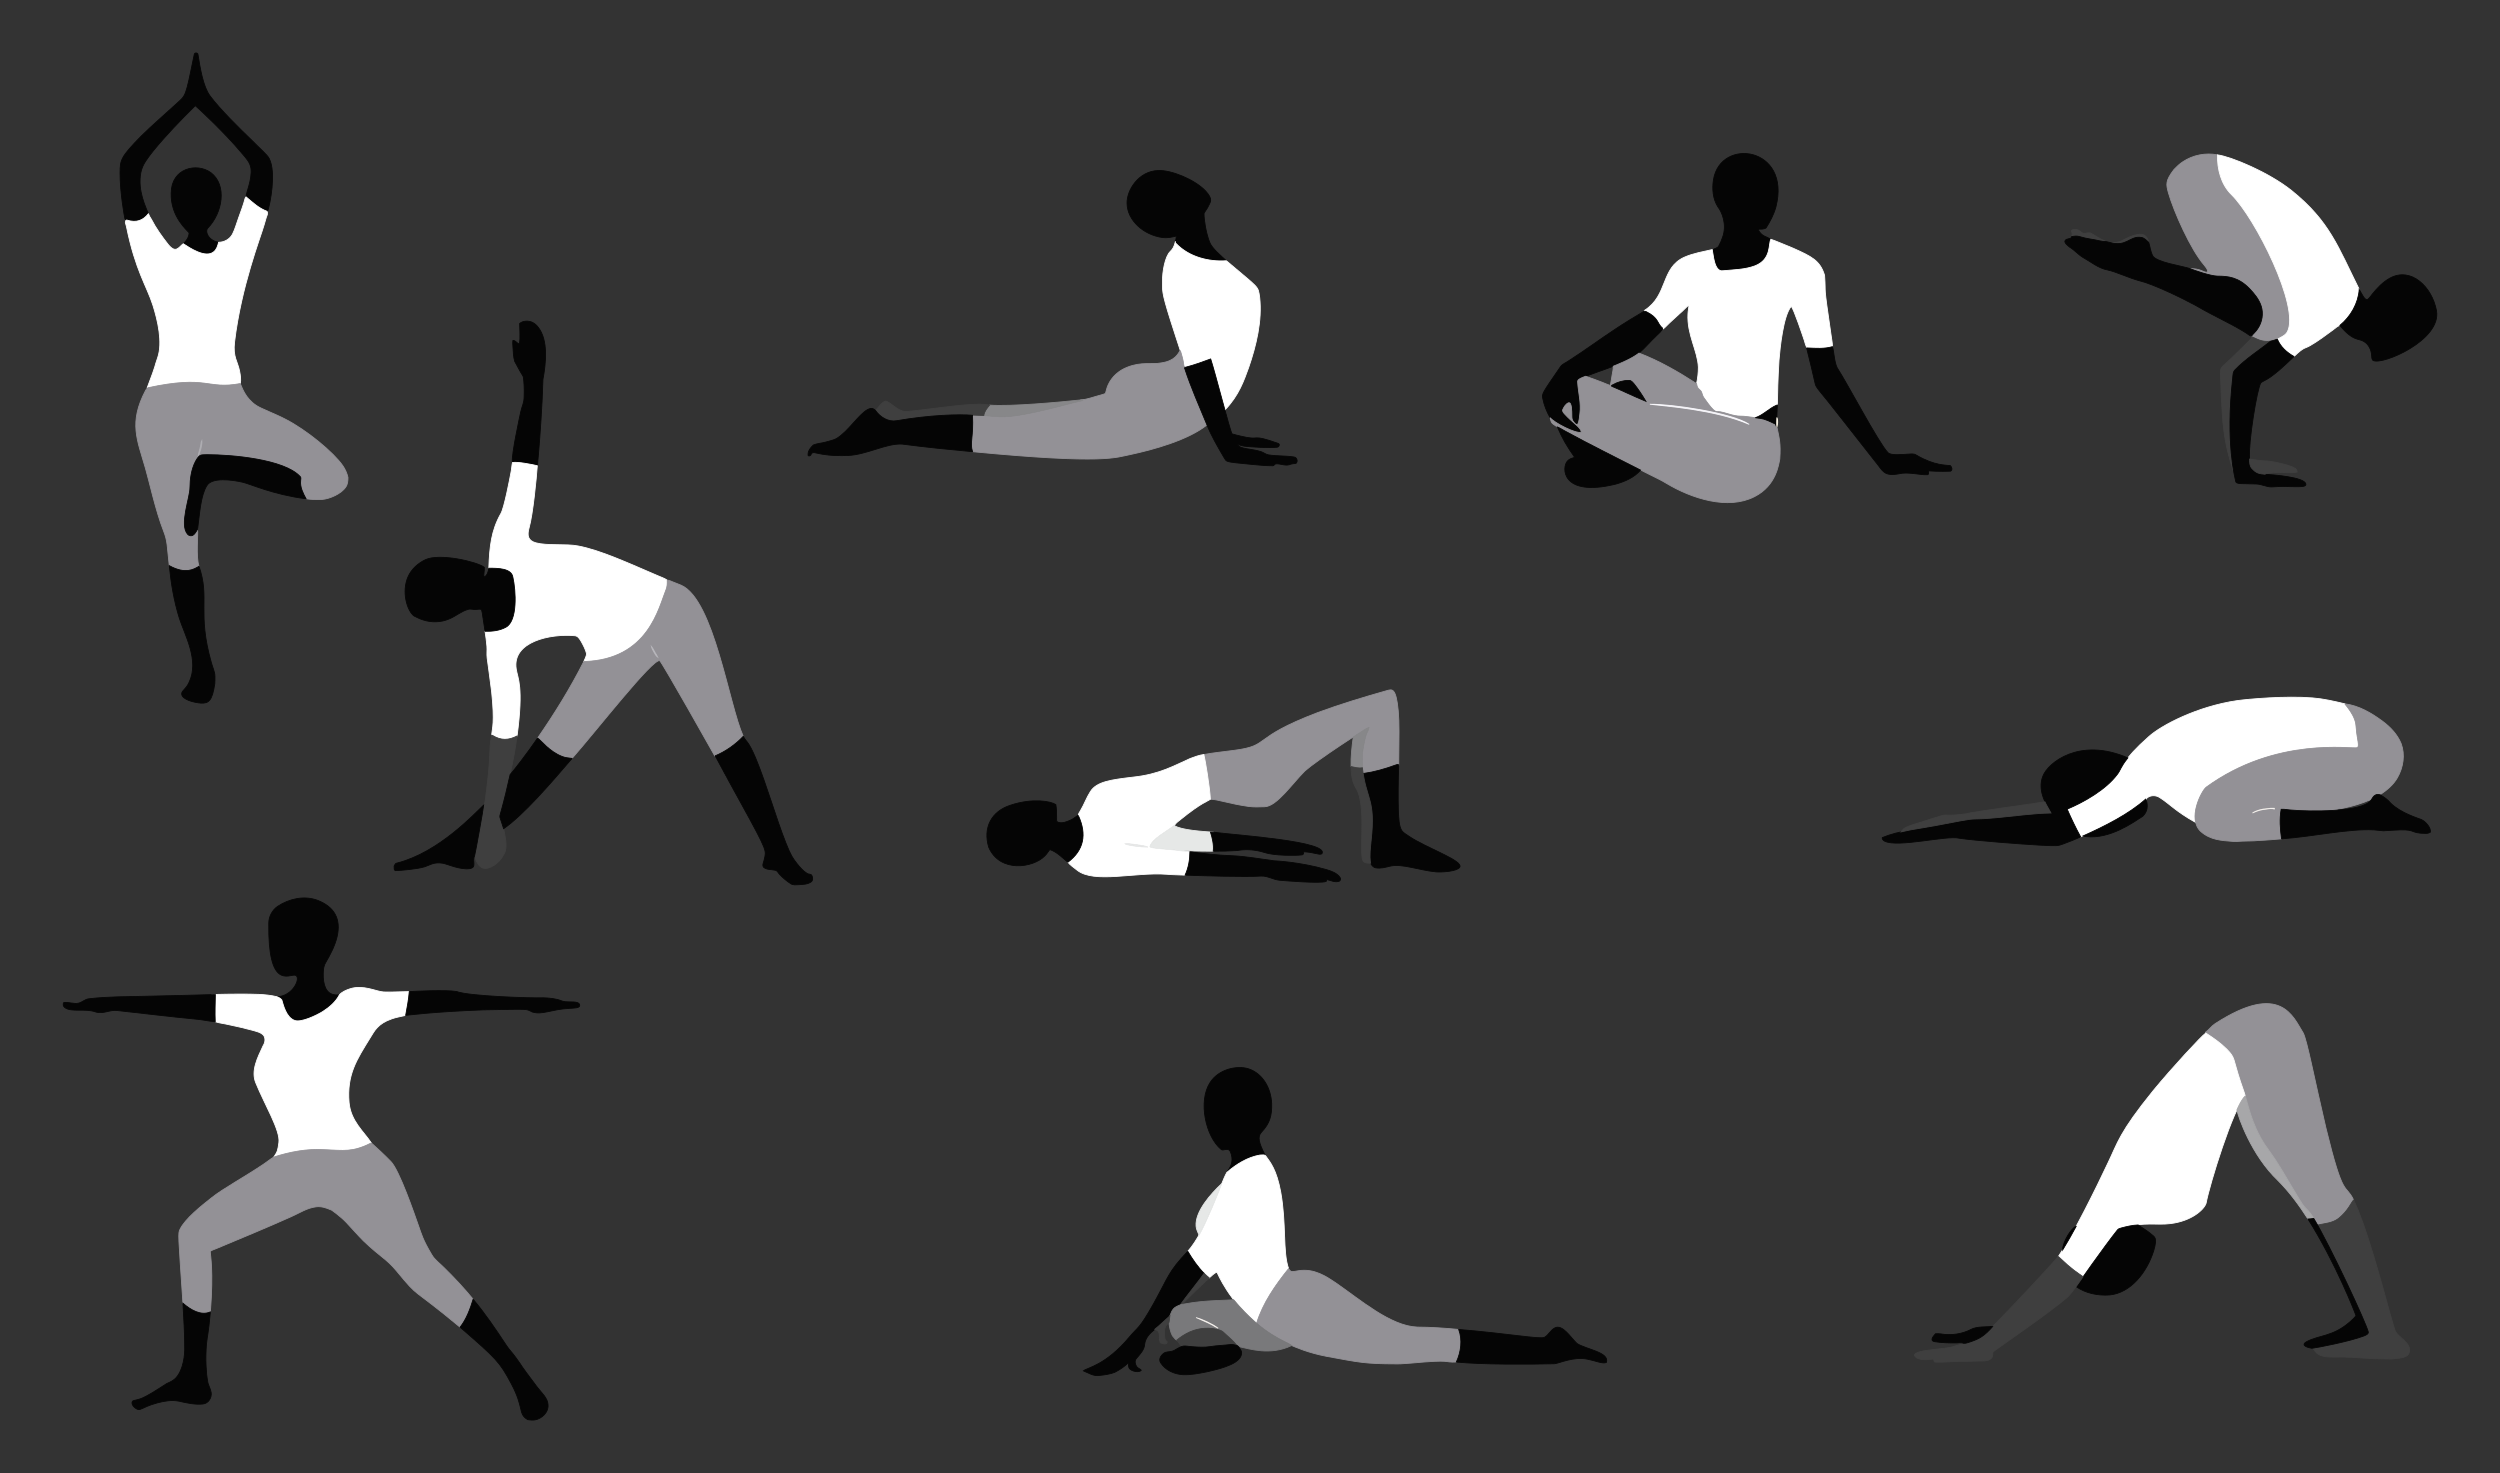 <?xml version="1.0" encoding="utf-8"?>

<!DOCTYPE svg PUBLIC "-//W3C//DTD SVG 1.1//EN" "http://www.w3.org/Graphics/SVG/1.1/DTD/svg11.dtd">
<svg version="1.1" id="Layer_1" xmlns="http://www.w3.org/2000/svg" xmlns:xlink="http://www.w3.org/1999/xlink" x="0px" y="0px"
	 viewBox="0 0 2925.828 1723.958" enable-background="new 0 0 2925.828 1723.958" xml:space="preserve">
<rect x="0" y="0" width="2925.828" height="1723.958" fill="#333333" stroke="none"/>
<g>
	<path fill="#050505" stroke="#050505" d="M1355.247,199.58c14.884-0.917,42.724,10.315,55.635,23.844
		c9.028,10.079,6.027,12.292,2.749,18.963c-1.295,2.629-3.393,4.807-4.548,7.483c0.051,8.692,2.592,23.126,6.48,33.312
		c2.834,7.536,12.999,15.731,19.687,21.991c-20.655,1.459-43.683-4.4-58.802-20.132c-1.828-1.198-0.203-3.129,0.312-8.851
		c-5.259,1.448-10.71,2.543-16.175,1.813c-22.23-3.004-41.02-20.061-41.559-39.46
		C1318.307,222.607,1332.716,200.292,1355.247,199.58z"/>
	<path fill="#FFFFFF" stroke="#FFFFFF" d="M1375.724,282.325c-0.259,0.989-0.239,2.085,0.724,2.716
		c15.184,15.8,38.274,21.582,58.802,20.132c39.402,33.522,36.834,28.821,38.989,42.873c3.062,27.096-4.041,56.568-12.888,82.121
		c-5.37,14.595-11.096,32.332-27.834,49.672c-5.777-19.846-10.159-40.098-16.606-59.745c-9.84,3.652-19.747,7.224-29.932,9.847
		c-1.547-0.465-1.414-2.331-1.7-3.599c-1.085-9.514-5.28-19.41-15.125-50.642c-11.451-36.121-9.417-35.598-9.621-46.89
		c-0.238-10.713,2.99-28.489,8.897-34.314C1372.44,291.442,1373.976,289.468,1375.724,282.325z"/>
	<path fill="#939196" stroke="#939196" d="M1381.036,410.393c0.166,0.199,0.491,0.598,0.657,0.797
		c1.448,4.98,2.995,9.973,3.585,15.152c0.286,1.268,0.153,3.134,1.7,3.599c-0.166,0.186-0.505,0.551-0.671,0.737
		c7.397,22.695,17.184,44.553,26.241,66.624c-21.72,17.531-62.497,28.883-89.797,34.693c-16.501,3.134-28.423,11.625-184.586-3.366
		c-3.377-10.617,1.329-17.182,0.013-42.647c21.157-0.863,27.427,4.445,54.712-0.146c27.646-4.387,62.643-14.777,74.001-17.058
		c-0.339-0.199-1.023-0.604-1.361-0.803c6.414-0.471,12.45-2.835,18.611-4.495c3.167-1.056,6.54-1.56,9.575-3.001
		c1.162-3.32,1.587-6.899,3.207-10.066c4.289-9.588,12.755-16.965,22.502-20.676c17.093-6.711,27.935-2.7,40.005-5.079
		C1375.575,422.305,1378.989,413.449,1381.036,410.393z"/>
	<path fill="#050505" stroke="#050505" d="M1386.978,429.941c10.186-2.623,20.092-6.195,29.932-9.847
		c5.426,16.536,22.545,83.875,24.999,87.672c3.267,1.115,6.7,1.673,10.033,2.603c24.883,6.099,10.539-3.367,43.869,8.572
		c2.676,0.69,1.089,4.402-1.115,4.449c-8.449,1.188-31.67-0.386-38.079-1.169c-2.895-0.305-5.578-1.441-8.38-2.078
		c2.895,5.745,16.005,4.704,27.429,8.379c3.054,0.963,5.571,3.253,8.784,3.811c9.933,1.66,20.112,0.87,30.038,2.523
		c3.34,0.432,4.84,5.046,2.37,7.337c-2.085,0.571-4.309,0.385-6.334,1.109c-5.651,2.696-11.713-0.969-17.576-0.425
		c-1.408,0.405-1.959,2.35-3.559,2.218c-8.194,0.073-16.34-0.903-24.488-1.594c-33.791-3.301-28.584-2.64-32.774-8.652
		c-7.104-12.191-14.322-24.415-19.581-37.548c-9.057-22.071-18.844-43.929-26.241-66.624
		C1386.474,430.492,1386.812,430.127,1386.978,429.941z"/>
	<path fill="#878789" stroke="#878789" d="M1265.53,467.974c0.339,0.199,1.022,0.604,1.361,0.803
		c-11.387,2.286-46.343,12.668-74.001,17.058c-20.902,3.517-28.019,1.257-41.525,0.425c0.631-4.794,3.785-8.579,6.806-12.131
		C1183.539,475.96,1240.831,470.633,1265.53,467.974z"/>
	<path fill="#3F3F3F" stroke="#3F3F3F" d="M1036.569,469.388c7.167,2.111,15.649,13.915,25.928,12.157
		c34.341-3.454,79.276-11.293,95.673-7.417c-3.021,3.552-6.175,7.337-6.806,12.131c-14.75-0.334-46.864-3.403-101.981,6.122
		c-9.721,1.786-19.289-4.21-24.72-11.925C1028.936,475.7,1032.341,470.429,1036.569,469.388z"/>
	<path fill="#050505" stroke="#050505" d="M1019.332,477.987c2.118-0.319,3.904,1.082,5.332,2.47
		c5.431,7.715,14.999,13.711,24.72,11.925c38.919-6.726,72.796-7.741,88.794-6.401c1.295,25.071-3.358,32.134-0.013,42.647
		c-27.489-2.536-54.971-5.279-82.34-8.897c-18.579-1.112-41.543,12.535-63.676,13.353c-37.893,1.46-40.232-7.902-43.285-0.465
		c-0.837,0.823-2.019,1.428-3.074,0.604c-0.83-4.847,2.736-9.183,6.002-12.37c4.542-1.926,9.555-2.092,14.276-3.4
		c9.502-2.595,11.726-2.711,17.868-7.695C997.322,498.996,1009.418,479.259,1019.332,477.987z"/>
</g>
<g>
	<path fill="#050505" stroke="#050505" d="M2078.401,242.227c-2.404,8.798-6.68,16.898-11.553,24.554
		c-2.795,1.819-6.215,1.262-9.342,1.447c3.676,8.625,10.16,8.413,14.256,11.573c-0.179,6.515-1.825,15.777-5.412,21.752
		c-8.142,13.857-33.835,13.815-49.759,15.298c-3.028,0.558-5.916-1.308-7.377-3.858c-3.876-6.397-4.857-18.197-4.728-20.716
		c2.151-1.746,5.604-1.74,7.012-4.429c1.779-3.141,3.267-6.467,4.369-9.907c5.797-15.307-1.016-30.582-5.484-36.008
		c-5.903-9.475-6.819-21.214-4.993-32.01C2013.895,160.406,2096.536,171.954,2078.401,242.227z"/>
	<path fill="#FFFFFF" stroke="#FFFFFF" d="M2072.511,280.014c2.402,0.617,23.893,9.568,26.208,10.544
		c21.015,9.504,31.346,14.059,36.658,31.698c1.819,26.344-2.062,3.85,7.695,70.581c0.558,4.283,1.507,8.519,1.521,12.861
		c-9.521,2.809-19.627,1.965-29.401,1.514c-2.224-2.41-2.49-5.803-3.552-8.758c-1.175-3.544-12.418-37.266-15.312-39.905
		c-9.323,10.865-13.141,48.692-14.302,63.071c-2.983,51.069-0.623,49.87-2.809,52.547c-8.924,3.891-15.63,11.62-24.972,14.714
		c-3.665-0.425-7.297-1.003-10.943-1.467c-4.117-0.551-8.313-0.086-12.39-0.936c-5.87-1.023-11.407-3.38-17.25-4.455
		c-6.064-1.278-5.167,3.865-19.295-16.121c-1.474-1.919-2.145-4.249-2.815-6.52c-0.783-2.682-3.725-3.811-4.947-6.202
		c-0.571-1.341-0.77-2.789-1.042-4.196c1.308-6.321,2.118-12.782,2.058-19.242c-0.752-19.15-13.523-38.261-12.151-62.447
		c0.146-3.539,1.003-6.992,1.288-10.511c-3.897,3.127-7.098,7.025-10.976,10.172c-5.113,4.854-10.524,9.389-15.451,14.435
		c-1.248,1.202-2.404,2.497-3.791,3.512c-0.199-0.206-0.604-0.604-0.803-0.803c-6.877-5.854-4.006-11.753-18.91-19.249
		c-0.81-0.478-1.76-0.498-2.609-0.598c-0.033-0.478,0.153-0.85,0.558-1.102c27.708-17.811,18.56-49.635,46.684-62.208
		c10.318-4.508,21.533-6.354,32.442-8.871c1.141,4.236,1.938,26.76,12.689,24.78c12.549-1.169,25.49-1.248,37.435-5.75
		C2073.521,303.473,2069.44,285.174,2072.511,280.014z"/>
	<path fill="#050505" stroke="#050505" d="M1924.218,364.253c0.85,0.1,1.799,0.12,2.609,0.598
		c14.834,7.46,12.138,13.484,18.91,19.249c-0.936,3.698-4.303,5.883-6.799,8.479c-7.125,6.666-13.392,14.209-20.703,20.67
		c-16.367,12.24-45.336,20.505-62.494,27.124c-10.613,3.652-9.324,5.517-9.349,7.251c0.784,12.138,4.243,24.189,2.616,36.406
		c-0.571,4.263-0.684,8.758-2.609,12.682c-2.085,0.784-3.493-1.613-4.714-2.888c-4.006-4.127-0.703-11.925-3.214-20.019
		c-1.763-5.695-6.855-0.196-9.442,5.372c-1.976,3.895,9.023,11.327,18.724,21.181c1.467,1.501,2.995,3.313,2.722,5.577
		c-6.65,1.903-31.77-11.34-36.353-17.137c-3.864-6.839-6.939-14.189-8.453-21.918c-1.31-6.26-1.241-5.837,20.57-37.621
		c2.257-3.466,6.46-4.641,9.648-7.018c18.532-11.812,36.167-24.966,54.539-37.024
		C1901.403,377.772,1912.85,371.073,1924.218,364.253z"/>
	<path fill="#050505" stroke="#050505" d="M2115.192,407.213c9.774,0.452,19.88,1.295,29.401-1.514
		c1.763,5.124,2.153,18.646,5.644,24.932c11.521,17.666,48.423,87.81,59.26,99.053c3.418,3.787,16.813,2.125,23.903,1.793
		c3.041-0.133,6.427-0.803,9.156,1.029c21.53,12.827,35.757,11.68,40.038,12.436c1.746,1.733,2.862,5.033,0.173,6.5
		c-12.378,0.62-25.075-0.378-25.689-0.359c-0.022,2.238,0.315,4.482-1.594,4.502c-7.347,0.596-22.665-3.719-32.993-1.109
		c-18.088,3.478-19.119-3.936-26.858-13.06c-9.967-12.623-12.68-16.23-38.644-49.208c-28.184-36.534-31.695-37.721-32.801-43.863
		c-3.021-13.638-6.348-27.217-9.774-40.755C2114.608,407.498,2114.999,407.306,2115.192,407.213z"/>
	<path fill="#939196" stroke="#939196" d="M1887.891,428.699c10.498-4.323,21.181-8.599,30.344-15.451
		c23.81,9.103,45.954,21.958,67.328,35.735c0.272,1.408,0.471,2.855,1.042,4.196c1.222,2.39,4.163,3.519,4.947,6.202
		c0.671,2.271,1.341,4.601,2.815,6.52c14.128,19.985,13.226,14.842,19.295,16.121c5.843,1.076,11.381,3.433,17.25,4.455
		c4.077,0.85,8.273,0.385,12.39,0.936c21.84,2.785,20.271,2.07,33.876,8.559c1.494,0.511,0.817,2.756,2.317,3.293
		c2.902,14.107,4.708,19.458,3.446,38.006c-1.202,5.633-3.895,31.043-29.646,43.975c-30.984,15.95-73.631,2.141-103.362-15.776
		c-6.135-3.825-12.802-6.686-19.202-10.019c-1.013-0.46-68.32-34.106-99.119-50.967c-2.994-1.58-5.803-3.526-8.957-4.767
		c-7.125-4.9-6.857-3.98-8.532-10.922c4.848,6.133,29.956,18.968,36.353,17.137c0.621-5.164-9.801-10.857-19.694-21.825
		c-1.089-1.354-2.689-3.088-1.753-4.933c1.394-3.001,3.293-6.195,6.401-7.656c4.288-1.715,4.066,10.257,4.13,14.701
		c-0.033,2.663,0.153,5.571,2.125,7.603c1.222,1.275,2.629,3.672,4.714,2.888c1.926-3.924,2.038-8.419,2.609-12.682
		c1.627-12.217-1.833-24.268-2.616-36.406c0.024-1.702-1.315-3.581,9.349-7.251c6.553,2.344,13.173,4.515,19.627,7.144
		c3.048,1.149,5.963,2.656,9.097,3.605c1.149-4.077,1.467-8.326,2.284-12.47C1887.201,435.346,1888.35,432.066,1887.891,428.699
		 M1887.294,450.425c-0.597,0.385-1.753,0.637-1.182,1.56c13.485,5.644,26.626,12.124,40.144,17.688
		c-4.163-6.992-8.619-13.864-13.691-20.232c-1.673-1.813-3.366-4.415-6.142-4.243C1899.73,445.12,1893.084,447.125,1887.294,450.425
		 M1930.904,473.106c19.191,2.415,76.438,6.211,116.223,23.545C2026.089,482.44,1952.716,472.72,1930.904,473.106z"/>
	<path fill="#050505" stroke="#050505" d="M1887.294,450.425c5.79-3.3,12.436-5.305,19.129-5.226
		c2.775-0.173,4.469,2.43,6.142,4.243c5.073,6.368,9.528,13.24,13.691,20.232c-13.519-5.564-26.659-12.045-40.144-17.688
		C1885.541,451.062,1886.696,450.81,1887.294,450.425z"/>
	<path fill="#F8F7FB" stroke="#F8F7FB" d="M1930.904,473.106c24.257-0.429,95.999,9.884,116.223,23.545
		C2006.891,479.121,1947.584,475.205,1930.904,473.106z"/>
	<path fill="#050505" stroke="#050505" d="M2054.245,488.883c9.342-3.094,16.048-10.823,24.972-14.714
		c0.213,0.046,0.637,0.139,0.85,0.186c-0.007,2.605-1.108,18.217-0.571,24.913c-1.5-0.538-0.823-2.782-2.317-3.293
		C2063.808,489.597,2063.761,490.147,2054.245,488.883z"/>
	<path fill="#FCF6E7" stroke="#FCF6E7" d="M2079.516,488.59c1.64,3.499,0.91,7.543,0.08,11.161
		C2079.122,497.447,2079.444,490.523,2079.516,488.59z"/>
	<path fill="#050505" stroke="#050505" d="M1822.655,499.719c3.154,1.242,5.963,3.187,8.957,4.767
		c29.109,15.936,58.915,30.536,88.416,45.702c-7.503,8.718-18.512,13.439-29.361,16.467c-63.584,15.564-63.415-20.076-55.98-27.349
		c2.131-2.337,5.285-3.167,8.2-4.09C1834.441,523.279,1828.33,513.186,1822.655,499.719z"/>
</g>
<g>
	<path fill="#939196" stroke="#939196" d="M2554.893,189.182c11.699-7.762,26.553-10.644,40.317-7.954
		c-0.398,16.719,4.136,34.587,16.413,46.572c27.712,27.076,80.483,131.989,65.349,160.511c-2.45,4.462-7.49,6.295-11.706,8.612
		c-15.3,5.595-20.809,1.107-30.623-3.174c2.404-3.313,5.763-5.836,7.848-9.415c5.006-7.516,6.667-17.27,3.911-25.922
		c-2.55-8.061-8.074-14.734-13.831-20.749c-12.698-12.984-24.319-14.412-37.003-14.481c-8.066-0.018-27.502-6.672-32.655-8.911
		c4.761,0.226,9.694,0.518,14.07,2.649c2.118,0.777,4.542,2.39,6.826,1.222c-0.02-3.154-2.41-5.544-4.177-7.901
		c-15.777-18.014-35.604-62.593-41.95-84.863c-2.452-9.475-3.813-13.41,6.66-27.064
		C2547.556,194.952,2550.955,191.712,2554.893,189.182z"/>
	<path fill="#FFFFFF" stroke="#FFFFFF" d="M2595.21,181.227c15.995,2.096,60.33,20.643,86.835,41.891
		c44.501,35.882,54.406,66.067,79.034,115.539c-1.129,16.5-10.073,31.791-22.695,42.209c-3.134,0.837-5.332,3.353-7.901,5.146
		c-8.599,6.314-17.124,12.795-26.367,18.147c-7.311,4.441-6.365,0.709-19.408,13.054c-8.286-4.641-15.796-11.334-19.441-20.291
		c4.216-2.317,9.256-4.15,11.706-8.612c15.17-28.59-37.744-133.54-65.349-160.511
		C2599.346,215.814,2594.811,197.946,2595.21,181.227z"/>
	<path fill="#3F3F3F" stroke="#3F3F3F" d="M2424.361,269.908c1.501-1.826,4.21-1.394,6.301-1.109
		c3.021,0.471,4.767,3.426,7.609,4.303c3.167,0.491,6.607-1.793,9.548,0.285c5.617,3.313,11.102,6.912,17.19,9.362
		c-2.41-0.013-4.807-0.159-7.118-0.77c-7.815-1.939-15.929-2.503-23.618-4.967c-3.234-1.096-6.7-0.797-9.94,0.02
		c0.312-1.341,1.268-2.709,0.69-4.11C2424.746,271.927,2424.328,270.944,2424.361,269.908z"/>
	<path fill="#3F3F3F" stroke="#3F3F3F" d="M2483.847,281.475c5.723-3.154,11.739-6.036,18.246-7.098
		c6.23-0.953,10.678,1,12.656,9.342c-2.676-2.311-5.126-5.471-8.884-5.863c-13.289-2.014-16.907,11.559-36.579,5.903
		C2474.199,284.078,2479.438,283.978,2483.847,281.475z"/>
	<path fill="#050505" stroke="#050505" d="M2424.334,277.033c3.24-0.817,6.706-1.115,9.94-0.02
		c7.689,2.463,15.803,3.028,23.618,4.967c2.311,0.611,4.708,0.757,7.118,0.77c1.401,0.339,2.822,0.677,4.276,1.009
		c19.76,5.681,23.143-7.938,36.579-5.903c3.758,0.392,6.208,3.552,8.884,5.863c1.594,5.06,2.085,10.464,4.402,15.291
		c3.622,7.899,35.026,12.287,43.763,15.258c4.796,2.084,24.398,8.892,32.655,8.911c11.967,0.066,23.959,1.143,37.003,14.481
		c5.757,6.016,11.281,12.689,13.831,20.749c2.756,8.652,1.096,18.406-3.911,25.922c-2.085,3.579-5.445,6.102-7.848,9.415
		c-16.909-12.27-39.436-21.371-64.99-36.306c-17.261-9.424-50.683-25.316-65.422-28.744c-12.91-3.435-27.666-10.641-37.389-12.689
		c-10.923-1.965-19.567-9.435-29.003-14.687c-5.757-3.479-10.159-8.818-15.909-12.25c-2.012-1.926-5.059-3.619-5.365-6.627
		c0.717-2.682,3.977-2.848,6.241-3.36C2423.916,279.071,2423.916,277.797,2424.334,277.033z"/>
	<path fill="#050505" stroke="#050505" d="M2797.266,325.364c24.66-13.27,49.142,10.569,54.247,38.245
		c6.117,34.36-63.486,64.081-74.133,58.264c-1.906-1.374-1.534-4.044-1.846-6.075c-0.312-6.374-3.393-12.908-9.05-16.168
		c-6.471-4.067-12.106,0.483-28.099-18.764c12.622-10.418,21.566-25.709,22.695-42.209c3.166,5.464,6.814,13.831,10.019,11.64
		c2.171-1.6,3.506-4.044,5.245-6.075C2782.266,336.917,2788.919,329.892,2797.266,325.364z"/>
	<path fill="#3F3F3F" stroke="#3F3F3F" d="M2634.643,393.747c7.473,3.26,11.784,6.658,22.741,5.584
		c-13.937,10.996-29.155,20.544-41.538,33.385c-2.703,2.49-2.457,6.361-2.855,9.701c-7.227,64.416,0.104,100.431,0.531,108.215
		c-9.187-28.525-11.853-46.718-13.286-76.192c-0.319-7.835-0.943-15.657-1.055-23.498c-0.534-24.321-3.332-16.489,11.699-31.161
		c8.141-8.021,16.513-15.836,24.454-24.043C2635.108,395.055,2634.883,394.392,2634.643,393.747z"/>
	<path fill="#050505" stroke="#050505" d="M2657.385,399.332c2.636-0.73,5.285-1.461,7.882-2.41
		c3.646,8.957,11.155,15.65,19.441,20.291c-28.059,27.396-32.474,26.524-38.584,30.536c-4.631,6.328-15.008,71.71-13.393,88.847
		c0.125,2.901-0.42,7.977,2.583,11.42c5.244,5.751,8.293,6.443,16.102,7.058c8.737,0.609,45.882,3.265,47.202,11.48
		c1.182,5.523-18.862,1.59-39.945,3.313c-6.189,0.126-11.773-3.273-17.908-3.413c-16.373-0.79-23.966,0.774-24.302-3.433
		c-0.365-2.224-12.127-43.462-3.473-120.605c0.398-3.34,0.153-7.211,2.855-9.701
		C2628.229,419.875,2643.448,410.327,2657.385,399.332z"/>
	<path fill="#3F3F3F" stroke="#3F3F3F" d="M2632.758,537.214c3.772,0.398,7.463,1.335,11.248,1.753
		c4.628,0.531,9.329,0.279,13.944,1.089c7.395,1.234,22.053,4.292,28.299,8.2c1.461,0.857,1.979,2.603,2.151,4.203
		c-6.539,1.868-20.496-0.477-29.567,0.976c-3.134,0.478-6.295,0.604-9.422,0.744c0.624,0.312,1.288,0.611,2.005,0.896
		c-7.804-0.615-10.855-1.304-16.102-7.058C2632.731,545.055,2632.738,540.905,2632.758,537.214z"/>
</g>
<g>
	<path fill="#050505" stroke="#050505" d="M227.397,63.477c0.498-2.291,4.389-1.833,4.356,0.544
		c2.354,15.1,6.077,37.659,14.103,48.251c11.199,15.228,35.103,38.751,48.517,51.585c10.365,10.615,18.513,17.241,20.789,21.865
		c8.276,16.462,0.992,52.941-1.793,61.212c-0.246,0.08-0.737,0.232-0.983,0.312c-9.475-3.426-16.878-10.491-24.448-16.845
		c0.043-4.848,7.182-20.183,5.79-33.073c-0.85-7.251-6.135-12.702-10.65-18.001c-20.794-24.926-52.921-54.541-54.526-55.668
		c-17.184,16.932-33.989,34.334-49.274,53.025c-5.923,7.715-12.662,15.53-14.461,25.397c-4.048,21.05,6.139,40.887,8.857,48.132
		c-3.028,3.685-6.812,7.025-11.56,8.174c-6.354,1.598-15.801-0.509-15.975-2.53c-0.391-1.622-5.713-29.761-5.65-53.855
		c0.217-14.41,0.158-17.762,24.747-42.707c13.293-13.134,27.555-25.238,41.28-37.907
		C217.678,111.056,216.849,115.261,227.397,63.477z"/>
	<path fill="#050505" stroke="#050505" d="M246.851,202.076c19.354,14.913,13.354,47.163-3.433,64.652
		c-3.811,3.302-0.4,14.62,12.436,16.845c-0.989,4.064-2.284,8.426-5.71,11.135c-9.194,7.596-26.246-3.383-35.682-9.488
		c3.725-3.2,6.713-7.689,6.852-12.728c-1.439-2.316-21.879-18.382-20.988-46.585C200.513,197.087,229.91,189.875,246.851,202.076z"
		/>
	<path fill="#FFFFFF" stroke="#FFFFFF" d="M286.889,232.002c0.345-0.538,0.691-1.069,1.049-1.6
		c7.569,6.354,14.973,13.419,24.448,16.845c1.003,1.096,0.518,2.623,0.485,3.951c-1.693,3.891-2.437,8.107-3.805,12.118
		c-4.091,14.393-26.699,71.631-34.52,136.806c-2.184,18.092,3.735,22.708,5.963,34.653c0.843,4.641,1.66,9.435,0.724,14.129
		c-39.531,7.403-37.189-10.255-107.864,4.827c-0.259-0.02-0.77-0.073-1.029-0.093c11.945-31.486,7.3-21.21,12.244-35.271
		c6.012-17.552-0.031-43.489-5.67-61.239c-7.223-22.531-20.373-40.198-30.908-91.895c-0.352-1.627-0.783-3.24-1.315-4.814
		c0.246-1.096,0.146-2.576,1.501-2.922c11.979,3.85,19.376,0.149,25.484-7.284c0.89,2.284,2.185,4.382,3.526,6.427
		c5.431,10.697,12.563,20.417,19.939,29.833c8.747,10.335,11.769,3.197,17.323-1.255c7.109,4.6,25.962,17.519,35.682,9.488
		c3.426-2.709,4.721-7.071,5.71-11.135c6.613-0.053,13.041-3.579,16.208-9.462c3.114-5.969,4.708-12.582,7.078-18.857
		C281.81,247.532,284.924,239.943,286.889,232.002z"/>
	<path fill="#939196" stroke="#939196" d="M173.369,453.731c70.779-15.104,68.202,2.6,107.864-4.827
		c1.842,3.783,5.37,16.834,18.718,25.623c5.958,3.988,22.3,9.85,34.261,16.188c24.568,12.59,56.257,38.677,67.049,54.433
		c2.815,4.103,4.86,8.718,5.976,13.578c0.033,3.884-0.266,8.008-2.603,11.274c-5.189,8.001-19.03,13.826-27.369,14.488
		c-6.348,0.505-12.742,0.093-19.043-0.737c-3.526-6.5-7.191-13.552-6.341-21.201c-0.053-1.554,0.83-3.479-0.491-4.701
		c-22.101-24.523-110.354-27.709-117.206-24.853c-5.006,3.542-11.672,16.622-11.859,37.528c0.13,11.666-12.734,43.59-2.729,54.712
		c1.514,1.779,4.276,2.384,6.301,1.089c2.536-1.594,3.758-4.489,5.352-6.905c0.826,5.779-2.142,32.139,1.667,43.331
		c-4.744,2.716-14.84,10.246-34.806-0.744c-2.722-23.792-1.81-28.25-6.832-40.974c-9.097-23.181-16.64-57.929-21.108-73.191
		c-9.512-33.156-19.78-53.053,0.325-91.125C171.111,455.431,172.1,454.382,173.369,453.731 M234.727,521.657
		c-0.724,3.964-2.317,7.722-2.802,11.739c1.742-2.14,4.904-12.083,4.342-18.08C235.132,517.228,235.225,519.538,234.727,521.657z"/>
	<path fill="#AEADB2" stroke="#AEADB2" d="M234.727,521.657c0.498-2.118,0.405-4.429,1.54-6.341
		c0.559,5.976-2.604,15.945-4.342,18.08C232.41,529.379,234.003,525.621,234.727,521.657z"/>
	<path fill="#050505" stroke="#050505" d="M242.442,532.128c28.179-0.019,90.499,5.254,108.946,25.723
		c1.321,1.222,0.438,3.147,0.491,4.701c-0.85,7.649,2.815,14.7,6.341,21.201c-38.743-4.897-65.626-17.546-74.439-19.448
		c-11.765-2.658-36.035-6.229-41.871,4.323c-7.089,12.028-8.116,31.505-10.664,50.794c-1.594,2.417-2.815,5.312-5.352,6.905
		c-2.025,1.295-4.787,0.69-6.301-1.089c-9.995-11.11,2.86-43.007,2.729-54.712c0.093-10.385,1.594-21.028,6.368-30.37
		C233.906,530.707,235.217,532.617,242.442,532.128z"/>
	<path fill="#050505" stroke="#050505" d="M198.108,662.009c19.252,10.597,29,4.068,34.806,0.744
		c13.031,37.544-2.426,53.251,14.461,112.777c1.394,5.378,4.137,10.464,4.196,16.135c0.126,4.592-0.081,4.441-0.179,8.466
		c-2.953,19.793-7.008,23.27-16.268,22.735c-8.31-0.61-22.16-4.165-22.509-10.71c-0.21-3.675,4.735-5.313,8.419-13.047
		c12.856-26.101-5.262-56.508-11.235-75.906C203.58,703.328,200.16,682.692,198.108,662.009z"/>
</g>
<g>
	<path fill="#050505" stroke="#050505" d="M608.163,378.635c3.261-3.195,13.988-5.761,21.672,4.336
		c12.014,15.109,9.124,42.166,5.604,61.02c-0.822,31.248-3.659,68.655-5.186,86.683c-0.332,4.767-1.109,9.521-0.963,14.309
		l-0.458,0.053c-13.893-3.4-26.631-4.094-29.288-4.482c-0.739-9.464,8.034-50.167,10.073-59.373
		c1.116-4.986,3.499-9.674,3.692-14.847c0.358-7.085,0.285-14.209-0.372-21.274c-0.929-7.634,0.711-0.51-10.491-21.971
		c-1.74-5.571-1.713-11.46-2.158-17.224c-0.113-2.47-0.438-4.98,0.013-7.43c3.147-0.312,4.615,3.698,7.629,4.057
		C609.119,394.597,608.209,386.57,608.163,378.635z"/>
	<path fill="#FFFFFF" stroke="#FFFFFF" d="M599.757,541.337c5.4-1.244,23.701,2.383,29.076,3.698
		c-0.994,14.326-5.113,56.882-9.522,72.341c-2.591,9.297-1.649,15.241,7.862,17.921c13.305,3.631,35.606,0.91,49.433,3.672
		c26.443,5.038,58.702,20.069,93.336,34.852c3.645,1.726,7.662,2.749,10.922,5.219c0.193,3.672,0.08,7.443-1.328,10.896
		c-8.471,20.493-20.458,82.221-96.317,84.312c1.142-3.028,3.094-5.896,3.273-9.176c-1.235-5.026-3.705-9.694-6.195-14.203
		c-1.839-2.895-3.805-6.686-7.689-6.885c-28.455-2.588-73.561,6.807-68.443,39.075c1.666,11.041,8.829,19.775,0.989,78.29
		c-9.678,4.986-18.495,5.73-28.956-0.75c-0.299-0.505-0.77-0.983-0.664-1.594c0.519-6.814,3.671-12.814-0.193-49.613
		c-2.496-20.831-3.286-23.823-5.219-39.308c-0.584-4.548,0.086-9.13-0.259-13.685c-0.432-5.896-1.394-11.726-2.211-17.569
		c8.266,0.146,16.912-0.737,24.282-4.754c14.12-7.388,11.793-43.12,8.286-58.596c-1.599-10.338-17.636-10.567-28.146-10.458
		c0.93-25.288,2.826-44.149,14.196-64.121c3.876-6.715,10.436-40.808,11.772-48.205C598.874,548.946,598.9,545.068,599.757,541.337z
		"/>
	<path fill="#050505" stroke="#050505" d="M497.71,655.11c16.526-7.864,59.827,2.052,69.061,8.771
		c0.505,3.844-1.069,7.695-0.232,11.54c3.798-1.926,4.9-6.547,5.538-10.398c10.508-0.109,26.547,0.119,28.146,10.458
		c3.549,15.667,5.809,51.221-8.286,58.596c-7.37,4.017-16.015,4.9-24.282,4.754c-3.93-25.209-3.385-24.325-4.635-25.623
		c-1.899-0.664-3.917,0.013-5.843,0.093c-3.147,0.425-6.314-1.228-9.402-0.106c-8.213,2.258-14.634,8.22-22.482,11.301
		c-9.515,4.004-20.47,4.236-30.231,0.969c-3.732-1.116-7.191-2.928-10.65-4.668c-8.074-6.192-14.686-28.449-6.779-45.961
		C481.555,666.032,489.124,659.26,497.71,655.11z"/>
	<path fill="#939196" stroke="#939196" d="M780.864,679.04c2.125-0.086,4.05,0.963,5.969,1.76c3.446,1.487,7.038,2.643,10.471,4.176
		c38.495,17.31,55.868,140.137,72.58,176.805c-9.422,9.807-20.736,17.748-33.299,22.994c-3.827-6.782-59.527-105.861-64.519-111.628
		c-8.518-2.262-73.991,81.994-102.572,114.43c-3.871-0.518-7.848-0.704-11.494-2.198c-15.249-5.811-24.851-19.041-28.817-21.593
		c19.886-28.657,38.245-58.424,54.035-89.538c75.751-2.088,87.631-63.299,96.317-84.312
		C780.944,686.483,781.056,682.712,780.864,679.04 M762.239,756.314c0.505,2.536,1.892,4.747,3.141,6.978
		c1.255,2.138,2.344,4.508,4.469,5.949c-0.744-1.733-1.786-3.293-2.789-4.874C765.367,761.732,764.318,758.698,762.239,756.314z"/>
	<path fill="#B7B6BB" stroke="#B7B6BB" d="M762.239,756.314c2.078,2.384,3.127,5.418,4.821,8.054
		c1.003,1.58,2.045,3.141,2.789,4.874c-2.125-1.441-3.214-3.811-4.469-5.949C764.132,761.061,762.744,758.85,762.239,756.314z"/>
	<path fill="#3F3F3F" stroke="#3F3F3F" d="M575.296,860.904c0.226-0.08,0.677-0.232,0.903-0.305
		c10.375,6.427,19.179,5.787,28.956,0.75c-3.241,25.396-11.933,63.948-18.897,88.774c-2.165,8.223-1.874,2.993,3.167,19.714
		c1.481,8.406,3.957,16.985,2.164,25.557c-4.34,12.896-15.969,20.844-23.79,21.002c-2.855-0.013-5.392-1.72-7.171-3.825
		c-2.662-3.008-3.911-6.905-5.272-10.604c1.016-3.361,10.541-56.479,10.77-59.844c1.308-1.992,1.66-4.382,1.919-6.686
		C575.591,880.304,571.535,880.49,575.296,860.904z"/>
	<path fill="#050505" stroke="#050505" d="M836.585,884.774c12.562-5.245,23.877-13.187,33.299-22.994
		c3.591,6.877,5.868,4.766,14.96,26.486c12.626,30.816,23.228,68.792,34.839,98.09c5.788,14.83,8.279,18.197,13.306,24.66
		c3.413,4.19,7.005,8.466,11.719,11.241c1.68,1.175,4.588,0.312,5.484,2.483c1.248,2.364,1.394,5.77-1.029,7.463
		c-4.117,2.868-9.389,2.828-14.189,3.187c-3.194,0.033-6.739,0.81-9.535-1.175c-4.754-3.074-9.163-6.733-13.021-10.876
		c-1.68-1.673-2.609-4.475-5.219-4.867c-4.515-1.102-9.933-0.219-13.612-3.586c-2.044-2.984,0.469-5.335,1.647-12.622
		c1.63-8.264,0.18-11.248-41.313-86.45C853.921,915.813,836.585,884.774,836.585,884.774z"/>
	<path fill="#050505" stroke="#050505" d="M629.184,863.786c3.941,2.536,13.592,15.791,28.817,21.593
		c3.645,1.494,7.622,1.68,11.494,2.198c-24.932,29.078-56.506,65.914-80.069,82.26c-5.04-16.718-5.332-11.491-3.167-19.714
		c4.044-14.415,7.483-28.983,10.756-43.584C601.285,901.91,617.518,880.775,629.184,863.786z"/>
	<path fill="#050505" stroke="#050505" d="M566.126,942.122c-0.225,3.314-9.728,56.4-10.77,59.844
		c-3.19,5.892,3.39,13.502-6.168,14.701c-11.431,1.287-26.021-5.62-30.855-6.374c-10.885-1.844-15.955,2.513-21.194,4.083
		c-8.925,2.782-27.656,4.352-34.646,4.548c-0.279-0.372-0.837-1.115-1.115-1.481c-0.12-1.248-0.073-2.477-0.126-3.698
		c0.823-1.288,1.175-3.3,2.961-3.559C513.474,997.878,555.381,952.192,566.126,942.122z"/>
</g>
<g>
	<path fill="#FFFFFF" stroke="#FFFFFF" d="M2706.473,816.789c12.782,0.996,25.304,3.924,37.747,6.912
		c11.941,14.782,12.813,20.691,13.406,29.023c0.91,12.468,4.356,20.747,1.042,22.356c-5.822,1.903-94.626-13.664-176.745,46.253
		c-3.785,3.18-5.405,8.081-7.636,12.33c-4.123,8.917-6.74,18.977-4.787,28.797c-24.05-13.43-30.451-22.017-42.388-29.355
		c-4.575-2.855-11.347-2.543-15.125,1.454c-0.02,0.425-0.06,1.275-0.086,1.7c-0.166-0.266-0.511-0.81-0.684-1.076
		c-20.306,18.222-51.067,33.403-76.132,44.301c-5.743-10.604-11.016-21.466-15.803-32.528c20.364-8.513,45.587-23.177,58.623-40.649
		c4.904-6.298,5.734-16.817,36.851-44.148c14.658-13.346,56.974-35.427,103.256-42.163
		C2631.439,818.139,2674.804,814.223,2706.473,816.789z"/>
	<path fill="#939196" stroke="#939196" d="M2744.22,823.701c16.5,2.098,31.254,10.81,44.394,20.57
		c9.063,6.739,17.097,15.285,21.467,25.842c4.967,13.127,2.536,28.08-4.323,40.065c-4.801,8.366-12.357,14.647-20.304,19.893
		c-1.766-0.279-3.685-0.604-5.292,0.319c-2.444,1.089-3.619,3.599-5.013,5.704c-2.995,0.193-5.571,1.846-8.326,2.802
		c-10.982,4.017-22.383,6.912-33.969,8.466c0.916,0.279,1.899,0.491,2.908,0.711c-17.775,1.64-35.722,1.594-53.497,0.02
		c-4.21-0.133-8.366-1.275-12.556-0.95c-2.078,11.454-1.128,23.146,0.452,34.593c-9.136,0.657-18.246,1.653-27.396,1.926
		c-6.128,0.764-12.297,0.365-18.439,0.744c-3.818,0.146-7.636,0.637-11.44,0.279c-12.82-1.054-25.944-1.469-37.342-11.68
		c-15.609-14.646,0.357-46.609,6.381-51.671c82.103-59.906,170.852-44.327,176.745-46.253c3.314-1.61-0.132-9.885-1.042-22.356
		c-0.259-3.639-0.617-7.31-1.952-10.73C2753.197,835.155,2748.742,829.299,2744.22,823.701 M2636.131,951.511
		c5.159-2.563,10.816-4.21,16.6-4.608c2.961-0.564,6.016-0.93,8.997-0.126c0.007-0.199,0.02-0.598,0.027-0.797
		C2658.357,945.716,2644.484,946.073,2636.131,951.511z"/>
	<path fill="#050505" stroke="#050505" d="M2490.334,886.985c-8.863,11.019-8.224,13.919-12.43,19.322
		c-13.06,17.504-38.318,32.161-58.623,40.649c4.787,11.062,10.059,21.925,15.803,32.528c-6.74,2.968-13.578,5.717-20.497,8.233
		c-7.076,2.505-6.338,2.396-27.429,1.381c-19.311-1.015-76.617-5.369-94.352-8.127c-14.897-3.517-71.865,11.3-87.214,3.439
		c-1.441-0.843-3.141-2.271-2.663-4.13c19.773-8.303,40.3-9.499,91.609-19.66c20.824-3.815,9.982-0.641,44.726-3.898
		c20.344-1.919,40.635-4.874,61.099-5.245c-3.813-7.067-16.708-25.214-9.515-43.165
		C2396.746,892.842,2433.575,862.313,2490.334,886.985z"/>
	<path fill="#050505" stroke="#050505" d="M2780.161,930.389c1.607-0.923,3.526-0.598,5.292-0.319
		c4.581,2.676,9.037,5.704,12.41,9.873c11.83,11.627,31.842,17.539,35.875,19.169c5.171,2.328,11.494,9.773,10.61,14.807
		c-3.353,2.291-7.788,1.102-11.58,1.169c-12.065-1.133-6.574-5.09-30.882-3.526c-4.163,0.033-8.293,0.624-12.43,0.77
		c-3.805-0.146-7.536-0.983-11.321-1.122c-30.146-1.471-70.01,7.728-107.977,10.524c-1.58-11.447-2.53-23.14-0.452-34.593
		c4.19-0.325,8.346,0.817,12.556,0.95c18.584,1.645,83.18,3.065,92.884-11.998C2776.542,933.988,2777.718,931.478,2780.161,930.389z
		"/>
	<path fill="#050505" stroke="#050505" d="M2511.216,935.183c0.173,0.266,0.518,0.81,0.684,1.076
		c2.111,7.301,1.342,13.781-4.13,19.01c-11.805,7.635-38.221,26.713-66.053,23.89c-1.315-0.166-2.57-0.505-3.798-0.83
		C2462.336,967.372,2491.399,952.966,2511.216,935.183z"/>
	<path fill="#3F3F3F" stroke="#3F3F3F" d="M2393.207,938.43c2.118,4.495,4.801,8.678,7.158,13.047
		c-20.464,0.372-40.755,3.327-61.099,5.245c-34.562,3.239-24.067,0.112-44.726,3.898c-51.752,10.249-52.215,8.769-69.379,12.888
		c1.481-1.593,2.41-3.818,4.522-4.734c5.73-2.895,12.011-4.396,18.094-6.381c8.28-2.523,16.447-5.398,24.753-7.855
		c3.579-1.162,7.35-0.226,11.035-0.478c7.842-0.332,15.71-1.036,23.365-2.862C2328.824,947.405,2371.31,941.835,2393.207,938.43z"/>
	<path fill="#F3EFEB" stroke="#F3EFEB" d="M2653.361,946.411c2.769-0.392,5.571-0.651,8.393-0.432
		c-0.007,0.199-0.02,0.598-0.027,0.797c-2.981-0.803-6.035-0.438-8.997,0.126c-5.783,0.398-11.44,2.045-16.6,4.608
		C2641.21,948.204,2647.372,946.85,2653.361,946.411z"/>
</g>
<g>
	<path fill="#939196" stroke="#939196" d="M1623.501,808.144c5.292-1.307,10.339-4.17,12.921,23.83
		c1.312,14.587,0.91,30.02,0.551,63.105c-1.242-0.87-2.676-0.013-3.904,0.345c-12.211,4.489-24.78,8.074-37.681,9.86
		c-1.714-10.932-1.377-22.482,0.026-30.191c3.863-21.469,4.882-15.779,6.792-23.724c-4.083,1.133-61.45,38.664-75.129,50.941
		c-14.942,14.933-32.878,41.422-46.95,41.831c-6.434,0.232-12.908,0.498-19.289-0.418c-22.45-3.207-35.351-8.198-44.274-8.379
		c-0.941-15.491-5.954-45.607-7.656-52.335c11.752-2.138,23.677-3.254,35.516-4.887c43.536-5.624,18.283-13.959,97.91-44.228
		C1568.975,824.06,1596.185,815.873,1623.501,808.144z"/>
	<path fill="#878789" stroke="#878789" d="M1593.363,856.369c2.895-1.746,5.518-4.077,8.844-5
		c-1.798,7.479-3.011,2.707-6.792,23.724c-1.408,7.729-1.281,15.63-0.969,23.452c-4.469,0.837-8.924-0.485-13.26-1.394
		c-0.332-11.533,0.983-23.033,2.543-34.441C1586.849,860.466,1590.077,858.374,1593.363,856.369z"/>
	<path fill="#FFFFFF" stroke="#FFFFFF" d="M1393.206,887.583c5.119-1.879,10.258-3.825,15.703-4.575
		c1.723,6.813,6.713,36.813,7.656,52.335c-3.673,2.697-10.47,3.971-34.368,23.273c-2.795,2.317-6.002,4.309-7.875,7.523
		c-9.138,7.104-25.747,15.389-28.544,24.601c1.351,2.6,20.703,2.353,46.817,6.142c-0.066,9.349-1.693,18.784-5.651,27.316
		c-7.224-0.471-14.475-0.312-21.672-1.029c-36.869-2.728-84.846,11.075-104.65-4.761c-3.718-2.975-7.815-5.604-10.829-9.329
		c18.745-14.184,22.261-32.491,12.376-54.267c-0.478-2.231,1.155-4.03,2.165-5.836c4.469-7.284,7.217-15.491,11.865-22.675
		c7.406-11.58,24.282-13.772,50.144-16.839C1357.002,906.234,1374.521,895.863,1393.206,887.583 M1316.716,987.571
		c2.273,1.508,17.786,3.93,26.659,3.758c-4.369-1.746-9.136-2.072-13.731-2.815C1325.341,988.076,1321.038,987.127,1316.716,987.571
		z"/>
	<path fill="#050505" stroke="#050505" d="M1633.069,895.424c1.228-0.358,2.663-1.215,3.904-0.345
		c-0.671,18.598-0.916,37.236-0.372,55.841c0.677,6.978,0.325,14.495,3.718,20.849c2.065,2.961,5.385,4.694,8.3,6.713
		c19.909,13.803,64.865,28.793,59.712,36.592c-3.541,4.897-21.281,5.839-27.635,5.312c-19.355-1.785-40.01-10.011-53.676-6.7
		c-5.597,1.288-11.38,3.074-17.157,1.926c-2.789-0.564-4.542-2.988-5.79-5.332c-3.784-20.955,9.197-47.466-3.964-84.332
		c-2.324-6.686-3.951-13.625-4.721-20.663C1608.289,903.498,1620.859,899.913,1633.069,895.424z"/>
	<path fill="#3F3F3F" stroke="#3F3F3F" d="M1581.186,897.151c4.336,0.91,8.791,2.231,13.26,1.394
		c4.528,38.249,15.698,35.991,10.258,84.717c-0.764,8.97-2.251,18.047-0.631,27.017c-2.629-0.146-5.518,0.066-7.775-1.507
		c-6.891-4.349,2.501-56.299-6.852-81.47C1587.185,921.082,1581.394,917.829,1581.186,897.151z"/>
	<path fill="#050505" stroke="#050505" d="M1182.718,942.321c25.935-8.62,47.219-4.563,52.986-0.671
		c0.83,5.006,0.857,10.205,0.923,15.298c0.053,1.859-0.671,4.588,1.673,5.365c4.986,1.633,10.252-0.538,14.78-2.629
		c3.054-1.301,5.524-3.566,8.313-5.305c0.192,0.113,0.584,0.325,0.777,0.432c9.885,21.778,6.367,40.083-12.376,54.267
		c-6.72-5.358-12.808-12.111-21.201-14.813c-1.979,2.45-3.532,5.245-5.836,7.43c-13.546,14.027-52.528,20.053-65.601-10.079
		C1150.261,968.807,1160.095,949.546,1182.718,942.321z"/>
	<path fill="#E6E8E7" stroke="#E6E8E7" d="M1374.323,966.138c7.971,5.52,34.622,7.003,46.187,7.875
		c-1.295-0.113-2.576-0.179-3.831-0.146c2.198,7.204,4.057,14.72,3.207,22.31c-8.492,0.12-16.978-0.232-25.47-0.325
		c-3.174-0.066-6.394-0.744-9.501,0.14c-2.822-0.093-5.578-0.77-8.36-1.116c-15.771-1.637-29.681-2.03-30.776-4.137
		C1348.576,981.529,1365.196,973.233,1374.323,966.138z"/>
	<path fill="#050505" stroke="#050505" d="M1416.678,973.867c1.255-0.033,2.536,0.033,3.831,0.146
		c26.256,3.396,136.253,10.718,126.515,25.225c-3.594,1.774-7.326-1.626-21.214-2.404c-0.159,1.507-0.1,3.506-2.092,3.672
		c-6.748,0.946-32.869,1.014-43.843-2.809c-10.358-3.273-21.466-4.236-32.17-2.251c-9.256,0.631-18.552,0.744-27.821,0.73
		C1420.735,988.587,1418.876,981.071,1416.678,973.867z"/>
	<path fill="#E7E8E8" stroke="#E7E8E8" d="M1316.716,987.571c4.323-0.445,8.625,0.505,12.928,0.943
		c4.595,0.744,9.362,1.069,13.731,2.815C1334.947,991.493,1319.092,989.148,1316.716,987.571z"/>
	<path fill="#050505" stroke="#050505" d="M1392.595,996.88c16.261,2.204,32.601,4.024,49.015,4.581
		c16.526,0.717,32.807,3.758,49.174,5.923c1.019,0.097,30.33,1.243,61.418,10.312c5.883,1.799,12.323,3.878,16.028,9.15
		c1.175,1.441,0.783,3.891-1.102,4.508c-4.827,1.773-9.568-1.016-14.216-1.979c-0.325,0.724-0.631,1.461-0.923,2.211
		c-6.775,2.585-46.825-0.717-54.201-1.388c-7.47-0.571-14.063-5.206-21.666-4.927c-18.21,1.297-74.053-0.473-89.179-1.076
		C1390.902,1015.664,1392.529,1006.229,1392.595,996.88z"/>
</g>
<g>
	<path fill="#050505" stroke="#050505" d="M324.975,1060.722c13.479-8.937,31.154-12.901,46.645-7.071
		c19.697,7.67,27.771,21.839,22.881,42.681c-2.556,10.697-7.729,20.517-13.22,29.965c-3.207,5.106-3.021,11.394-2.955,17.197
		c0.688,13.337,5.627,22.441,18.923,20.723c-10.206,20.046-43.739,33.164-52.275,30.078c-9.426-3.118-12.697-16.058-15.125-23.937
		c-1.428-1.912-3.592-3.094-5.803-3.864c19.182-0.261,29.164-23.512,21.301-25.231c-7.241-1.089-31.853,17.267-30.809-60.807
		C314.564,1072.694,318.581,1065.118,324.975,1060.722z"/>
	<path fill="#FFFFFF" stroke="#FFFFFF" d="M409.546,1157.258c15.613-5.134,30.59,3.2,39.394,3.678
		c10.02,0.398,20.032-0.398,30.052-0.451c-0.691,9.389-2.576,18.625-4.236,27.88c-5.398,1.328-10.956,2.065-16.201,3.99
		c-16.807,5.772-20.418,14.507-25.138,21.938c-16.036,25.958-27.6,43.302-24.879,75.979c1.965,21.955,17.453,34.163,26.055,47.368
		c-40.034,20.177-51.081-3.784-114.072,16.447c4.179-6.357,4.59-7.389,5.883-17.091c1.86-13.899-16.869-44.719-26.878-69.306
		c-6.228-14.346,1.9-29.82,8.446-43.929c2.357-3.526,3.048-8.532,0.485-12.118c-3.419-3.698-8.665-4.575-13.28-5.969
		c-9.077-2.43-18.233-4.575-27.436-6.474c-5.265-1.288-10.71-1.746-15.869-3.446c-0.438-10.617-0.06-21.241,0.166-31.858
		c-1.467-0.073-2.928-0.026-4.389,0.033c11.314-0.398,22.655-0.418,33.982-0.544c14.169,0.199,28.538-0.239,42.415,3.107
		c2.211,0.77,4.376,1.952,5.803,3.864c1.549,5.025,4.967,20.577,15.125,23.937c7.526,2.721,25.53-5.956,32.741-10.431
		c7.802-5.006,15.265-11.261,19.534-19.647C400.503,1160.678,405.071,1158.746,409.546,1157.258z"/>
	<path fill="#050505" stroke="#050505" d="M478.992,1160.485c3.633-0.247,43.304-2.308,55.376-0.08
		c13.856,5.395,86.159,7.896,101.157,7.337c7.423,0.219,15.026,0.857,21.978,3.685c5.803,2.111,12.164,0.246,18.067,1.879
		c1.474,0.412,3.008,1.62,2.888,3.32c0.167,3.459-7.6,3.098-11.759,3.486c-22.329,1.133-31.645,7.962-43.75,4.236
		c-8.291-3.79-0.307-3.473-57.122-2.483c-60.123,2.262-91.072,6.5-91.072,6.5C476.416,1179.11,478.301,1169.874,478.992,1160.485z"
		/>
	<path fill="#050505" stroke="#050505" d="M252.037,1163.898c-0.226,10.617-0.604,21.241-0.166,31.858
		c-7.158-0.505-14.189-2.258-21.347-2.902c-31.028-2.942-61.963-6.779-92.944-10.166c-8.486-1.374-16.692,4.343-25.145,1.799
		c-12.225-4.813-29.534,0.712-36.858-5.551c-1.7-1.295-2.171-3.838-0.983-5.624c5.85-0.87,11.733,2.072,17.589,0.644
		c4.176-1.049,7.337-4.581,11.706-5.04c22.409-2.682,45.011-2.41,67.533-3.001C187.821,1165.75,252.037,1163.898,252.037,1163.898z"
		/>
	<path fill="#939196" stroke="#939196" d="M434.592,1337.642c7.769,7.105,15.604,14.149,22.881,21.765
		c10.143,10.549,27.451,61.37,32.362,75.183c3.362,9.311,4.621,15.649,15.418,33.763c3.546,6.215,9.621,10.305,14.535,15.338
		c11.905,11.719,23.339,23.943,33.943,36.864c-3.566,11.5-7.742,23.126-15.252,32.708c-59.864-49.757-46.264-31.8-74.319-65.761
		c-12.02-14.537-18.385-15.841-38.903-35.423c-6.958-7.012-13.353-14.548-20.172-21.679c-5.956-6.354-18.359-15.551-17.914-14.548
		c-5.431-2.324-11.254-4.302-17.25-3.486c-10.524,1.215-19.534,7.277-29.029,11.474c-28.936,12.994-58.284,25.059-87.539,37.316
		c-2.457,1.056-5.106,1.76-7.344,3.28c0.248,5.46,3.985,22.356,0.226,70.92c-10.966,4.879-23.075-2.306-32.143-10.165
		c-5.44-81.493-5.893-81.677-3.333-86.663c6.045-12.3,24.671-27.103,36.95-36.785c13.81-11.062,39.227-24.593,61.684-39.898
		c3.798-2.463,7.211-5.471,11.128-7.755c18.917-6.075,38.836-9.82,58.762-8.605C402.536,1346.415,412.362,1348.845,434.592,1337.642
		z"/>
	<path fill="#050505" stroke="#050505" d="M538.478,1553.263c7.51-9.581,11.686-21.208,15.252-32.708
		c14.202,16.964,26.599,35.31,38.75,53.769c3.26,5.046,7.576,9.282,11.022,14.196c12.35,17.042,0.104,1.437,25.072,34.66
		c5.03,6.742,12.886,13.069,12.821,21.652c0.448,7.952-7.167,15.514-15.291,16.911c-2.829,0.445-5.71,0.206-8.506-0.279
		c-11.747-7.026-3.75-13.25-19.461-42.508C584.696,1593.805,581.218,1590.342,538.478,1553.263z"/>
	<path fill="#050505" stroke="#050505" d="M214.09,1525.19c9.072,7.863,21.18,15.044,32.143,10.165
		c-2.423,26.1-3.415,26.99-4.595,37.542c-1.467,17.81-0.294,35.111,1.361,43.345c0.471,4.701,3.34,8.685,4.117,13.3
		c1.056,6.009-3.161,12.881-9.448,13.592c-9.488,1.016-18.91-1.175-28.1-3.253c-8.585-1.76-17.436-0.233-25.769,2.065
		c-19.661,5.468-19.209,10.273-25.025,6.275c-5.318-3.672-5.183-8.469-2.317-9.09c8.048-2.154,8.606-0.245,38.637-19.873
		c2.51-1.195,5.159-2.191,7.417-3.851c10.03-6.424,13.506-24.42,13.651-35.656C216.328,1561.536,215.027,1543.363,214.09,1525.19z"
		/>
</g>
<g>
	<path fill="#939196" stroke="#939196" d="M2695.51,1208.889c4.623,8.608,13.168,54.14,26.546,110.971
		c20.846,85.586,22.499,64.027,32.475,84.505c-2.019,1.999-3.034,4.701-4.601,7.025c-13.781,20.684-22.982,19.222-37.488,22.303
		c-4.236-6.905-7.258-13.37-13.399-19.116c-4.329-4.07-6.879-9.535-10.152-14.395c-32.044-54.252-24.693-40.543-38.597-61.046
		c-15.898-24.499-20.278-50.631-22.615-56.491c-1.447-5.714-8.214-22.622-12.536-40.463c-2.885-12.467-21.518-25.385-33.67-33.172
		c-0.1-0.212-0.292-0.637-0.385-0.85c4.21-2.868,7.012-7.33,11.308-10.093C2669.385,1148.187,2683.803,1190.327,2695.51,1208.889z"
		/>
	<path fill="#FFFFFF" stroke="#FFFFFF" d="M2581.472,1209.009c8.725,5.591,17.27,11.613,24.66,18.923
		c10.31,10.642,6.848,10.38,16.115,38.345c1.673,5.498,4.017,10.783,5.431,16.367c-14.218,14.45-41.721,103.639-45.808,125.499
		c-2.305,7.402-16.853,20.851-41.758,23.87c-16.13,2.089-29.276-2.411-57.255,5.06c-6.121,1.795-1.302-2.599-45.011,57.115
		c-7.547-5.592-11.601-7.147-28.903-23.598c17.699-26.235,44.479-80.678,57.906-109.245c11.563-23.783,12.905-35.351,53.165-84.956
		C2542.271,1249.293,2576.785,1212.128,2581.472,1209.009z"/>
	<path fill="#A7A7A9" stroke="#A7A7A9" d="M2617.938,1298.865c2.669-5.69,5.272-11.679,9.74-16.221
		c2.249,5.636,6.775,32.082,22.615,56.491c13.867,20.448,6.527,6.75,38.597,61.046c3.273,4.86,5.823,10.325,10.152,14.395
		c3.506,3.28,6.341,7.218,8.798,11.341c-2.231,0.432-4.489,0.71-6.733,0.737c-10.365-16.101-21.732-31.678-35.31-45.244
		C2635.05,1352.186,2619.424,1307.275,2617.938,1298.865z"/>
	<path fill="#3F3F3F" stroke="#3F3F3F" d="M2754.531,1404.365c14.634,30.361,31.166,91.564,43.378,135.777
		c5.36,17.962,4.566,17.972,9.176,22.555c4.057,4.163,9.329,7.417,11.919,12.821c1.846,3.851,1.255,9.535-2.902,11.639
		c-5.279,2.722-11.381,2.59-17.131,3.313c-9.369-0.345-18.758-0.013-28.093-0.856c-6.879-0.113-13.691-1.089-20.557-1.162
		c-17.454-1.366-35.187,3.06-41.632-8.24c-0.644-1.182-1.66-1.999-2.935-2.277c4.317-0.515,42.727-7.458,61.338-14.641
		c1.853-0.956,5.199-2.045,4.522-4.701c-3.098-12.294-40.875-91.485-59.174-124.901c8.253-1.753,17.356-2.264,24.301-7.583
		C2747.981,1417.266,2751.807,1407.063,2754.531,1404.365z"/>
	<path fill="#050505" stroke="#050505" d="M2701.108,1426.655c2.244-0.026,4.502-0.305,6.733-0.737
		c20.096,33.752,61.032,121.792,63.775,132.676c0.677,2.656-2.669,3.745-4.522,4.701c-17.44,6.731-55.255,13.916-61.338,14.641
		c-3.048-0.637-6.467-1.063-8.778-3.313c-1.415-1.746,0.817-3.406,2.191-4.21c14.401-7.982,30.496-5.728,50.535-22.941
		c2.649-2.423,5.451-4.774,7.583-7.682C2756.386,1536.719,2733.52,1477.947,2701.108,1426.655z"/>
	<path fill="#050505" stroke="#050505" d="M2482.857,1437.073c6.341-1.693,12.822-3.234,19.415-3.466
		c5.033,3.512,10.451,6.5,15.125,10.537c3.983,3.675,7.957,3.37,3.094,19.859c-7.636,24.29-26.494,49.255-51.724,51.538
		c-13.552,0.936-27.721-1.879-38.982-9.76c0.664-1.093,33.696-48.097,48.225-66.199
		C2479.099,1437.956,2481.091,1437.591,2482.857,1437.073z"/>
	<path fill="#030303" stroke="#030303" d="M2429.806,1435.22c-5.139,9.355-10.259,18.724-15.869,27.801
		C2413.775,1453.381,2424.836,1436.295,2429.806,1435.22z"/>
	<path fill="#3F3F3F" stroke="#3F3F3F" d="M2408.943,1470.59c17.312,16.46,21.311,17.972,28.903,23.598
		c-0.62,1.001-13.272,19.581-18.531,24.142c-20.458,17.804-82.591,60.276-86.889,63.782c-0.544,2.49,0.179,5.531-1.839,7.503
		c-4.462,4.462-9.861,2.695-31.26,3.652c-11.44-0.425-22.828,1.315-34.248,0.783c-1.899-0.013-1.7-2.238-2.058-3.512
		c-14.924,1.621-15.029,0.266-19.953-1.348c-0.983-0.91-1.985-1.793-2.703-2.888c0.998-7.459,36.925-6.52,47.415-10.876
		c3.227-1.408,7.012-1.335,9.973-3.353c2.868,0.339,5.571-0.87,8.26-1.72c14.74-4.919,16.493-7.883,34.268-26.267
		C2357.404,1526.74,2399.825,1481.326,2408.943,1470.59z"/>
	<path fill="#050505" stroke="#050505" d="M2330.899,1552.466c0.279,0.026,0.843,0.073,1.122,0.1
		c-10.104,11.324-15.747,14.364-26.008,17.788c-2.689,0.85-5.392,2.058-8.26,1.72c-2.616-1.281-5.491-0.385-8.233-0.418
		c-8.386,0.06-16.812-0.153-25.112-1.428c-1.354-0.286-3.34-0.817-3.293-2.503c0.046-2.809,2.483-4.727,4.063-6.786
		c1.946-0.113,3.904-0.08,5.876,0.126c12.204,2.078,25.165,0.432,36.147-5.425
		C2313.511,1552.371,2324.536,1553.01,2330.899,1552.466z"/>
</g>
<g>
	<path fill="#050505" stroke="#050505" d="M1461.098,1250.84c16.703,5.42,26.428,22.679,27.19,40.775
		c0.437,13.679-2.296,23.231-11.633,33.06c-5.654,5.873-2.998,13.193,3.579,26.573c-1.872,0.179-3.738,0.252-5.577,0.531
		c-14.667,2.516-27.708,10.743-38.849,20.298c2.149-3.888,9.554-11.052,4.09-24.295c-0.75-1.919-2.915-3.114-4.913-2.563
		c-1.912,0.033-4.163,1.474-5.797-0.033c-18.247-14.95-27.063-56.32-13.2-77.898
		C1426.25,1250.736,1448.619,1246.74,1461.098,1250.84z"/>
	<path fill="#FFFFFF" stroke="#FFFFFF" d="M1435.807,1372.076c11.142-9.555,24.182-17.781,38.849-20.298
		c2.271,0.033,5.445-0.876,6.932,1.421c5.117,7.087,12.463,15.752,17.277,41.811c6.73,37.13,2.292,70.215,9.203,89.717
		c-15.424,19.322-30.105,40.071-37.429,63.961c-32.338-25.951-45.41-58.072-46.499-59.924c-3.546,1.401-6.042,4.449-8.95,6.786
		c-7.015-5.789-14.289-13.089-25.092-31.081C1411.645,1440.423,1427.605,1386.629,1435.807,1372.076z"/>
	<path fill="#E6E8E7" stroke="#E6E8E7" d="M1429.752,1385.289c-2.47,7.557-17.659,44.42-26.42,60.309
		c-1.228-3.513-3.4-6.759-3.539-10.571C1398.444,1417.859,1417.237,1396.946,1429.752,1385.289z"/>
	<path fill="#050505" stroke="#050505" d="M1390.099,1464.469c5.518,9.189,11.586,18.146,19.143,25.802
		c-3.905,5.808-21.962,28.375-28.086,37.004c-7.455,3.312-7.979,2.761-11.978,12.629c-5.996,5.179-11.493,10.922-17.702,15.863
		c-5.818,4.662-10.887,9.843-11.819,17.257c-0.312,6.826-5.445,11.805-9.561,16.719c-2.809,2.915-1.454,7.609,0.83,10.411
		c1.447,1.341,3.433,1.972,4.774,3.479c-2.132,3.046-10.827,1.63-13.758-1.833c-1.594-1.926-1.135-4.581-1.288-6.865
		c-4.787,4.449-10.225,8.187-16.049,11.141c-5.624,2.218-11.699,3.001-17.675,3.619c-6.892,1.308-12.941-2.868-19.003-5.372
		c4.583-3.746,26.187-6.464,53.802-39.52c10.404-12.461,11.215-8.606,28.438-39.281
		C1367.19,1494.983,1367.139,1488.318,1390.099,1464.469z"/>
	<path fill="#939196" stroke="#939196" d="M1508.068,1484.727c1.069,1.315,1.965,3.433,3.957,3.42
		c2.569,0.086,5.093-0.591,7.629-0.963c18.586-2.977,32.938,7.073,43.165,13.864c28.899,19.911,64.456,50.932,95.879,52.089
		c16.188,0.086,32.362,1.215,48.477,2.756c4.568,12.423,2.609,26.32-2.762,38.166c-16.482,0.616-2.854-3.393-53.178,1.255
		c-5.697,0.226-11.367,1.082-17.078,0.896c-37.438-0.147-42.719-1.71-81.49-8.818c-21.65-4.125-36.147-10.674-40.994-12.662
		c-3.957-2.968-8.751-4.422-12.961-6.945c-9.98-5.385-19.428-11.766-28.073-19.096
		C1477.963,1524.798,1492.644,1504.048,1508.068,1484.727z"/>
	<path fill="#3F3F3F" stroke="#3F3F3F" d="M1409.241,1490.271c1.892,1.846,3.897,3.585,5.949,5.279
		c-10.883,10.179-21.686,20.457-32.15,31.061c-0.651,0.199-1.275,0.418-1.886,0.664
		C1387.419,1518.45,1405.23,1496.238,1409.241,1490.271z"/>
	<path fill="#79797B" stroke="#79797B" d="M1388.213,1525.774c20.496-4.066,50.431-4.002,55.529-4.641
		c35.687,42.549,59.969,47.624,67.932,53.596c-25.187,11.948-48.702,4.034-62.301,1.116c-0.637-0.452-1.255-0.876-1.852-1.288
		c-3.718-4.893-8.519-8.784-13.001-12.928c-2.018-1.819-3.938-3.924-6.567-4.821c-11.48-3.745-24.242-2.955-35.277,1.906
		c-5.664,2.423-10.79,5.929-15.597,9.754c-1.624-1.258-1.113-0.44-4.993-5.239c-2.424-4.834-3.559-10.159-3.991-15.504
		c0.498-2.596,0.803-5.212,1.082-7.822c2.736-6.751,3.423-10.096,13.864-13.293
		C1384.754,1526.345,1386.487,1526.093,1388.213,1525.774 M1399.793,1541.962c6.301,2.968,12.861,5.411,19.003,8.738
		c2.264,1.275,4.455,2.689,6.832,3.791C1419.739,1549.744,1406.219,1543.623,1399.793,1541.962z"/>
	<path fill="#3F3F3F" stroke="#3F3F3F" d="M1351.475,1555.766c6.208-4.94,11.706-10.683,17.702-15.863
		c-0.279,2.609-0.584,5.226-1.082,7.822c-4.301,3.834-6.126,6.063-4.933,18.067c0.033,2.038,1.467,3.546,2.935,4.801
		c-0.916,3.984-5.684,1.706-8.207,0.797c-0.458-1.182-0.79-2.39-1.069-3.585c0.02-3.061,0.432-6.348-1.009-9.163
		C1354.961,1556.968,1353.082,1556.383,1351.475,1555.766z"/>
	<path fill="#F3EFEB" stroke="#F3EFEB" d="M1399.793,1541.962c6.227,1.61,19.807,7.67,25.835,12.529
		c-2.377-1.102-4.568-2.516-6.832-3.791C1412.654,1547.373,1406.094,1544.93,1399.793,1541.962z"/>
	<path fill="#050505" stroke="#050505" d="M1819.628,1554.112c9.08-4.736,18.428,11.137,25.889,18.147
		c10.079,6.825,38.733,10.252,34.467,22.27c-3.847,2.035-13.285-2.171-21.931-3.811c-16.2-3.322-31.825,4.3-38.79,5.325
		c-29.978,0.775-84.402,1.006-114.849-1.985c5.372-11.845,7.33-25.743,2.762-38.166c58.963,4.931,94.62,11.601,100.241,9.276
		C1812.384,1562.532,1814.568,1556.636,1819.628,1554.112z"/>
	<path fill="#3F3F3F" stroke="#3F3F3F" d="M1392.675,1558.714c11.035-4.86,23.797-5.651,35.277-1.906
		c2.629,0.896,4.548,3.001,6.567,4.821c4.482,4.143,9.282,8.034,13.001,12.928c-2.603-0.637-5.265-1.301-7.941-0.936
		c-7.642,0.923-15.358,1.063-22.947,2.324c-14.483,2.327-28.162-1.859-33.989-0.08c-1.667-2.609-3.38-5.199-5.564-7.397
		C1381.885,1564.643,1387.011,1561.137,1392.675,1558.714z"/>
	<path fill="#050505" stroke="#050505" d="M1439.579,1573.62c2.676-0.365,5.339,0.299,7.941,0.936
		c0.598,0.412,1.215,0.837,1.852,1.288c1.321,2.118,3.114,4.077,3.738,6.567c0.759,12.528-20.561,18.589-40.901,23.14
		c-9.15,1.773-18.406,3.685-27.768,3.287c-10.172-0.511-20.623-5.298-26.207-14.07c-2.855-4.648,1.281-9.9,5.411-11.972
		c3.539-1.062,7.503-0.624,10.816-2.516c11.53-6.827,10.106-4.986,20.949-4.19c7.052,0.558,14.196,0.983,21.221-0.146
		C1424.221,1574.683,1431.936,1574.543,1439.579,1573.62z"/>
</g>
</svg>
